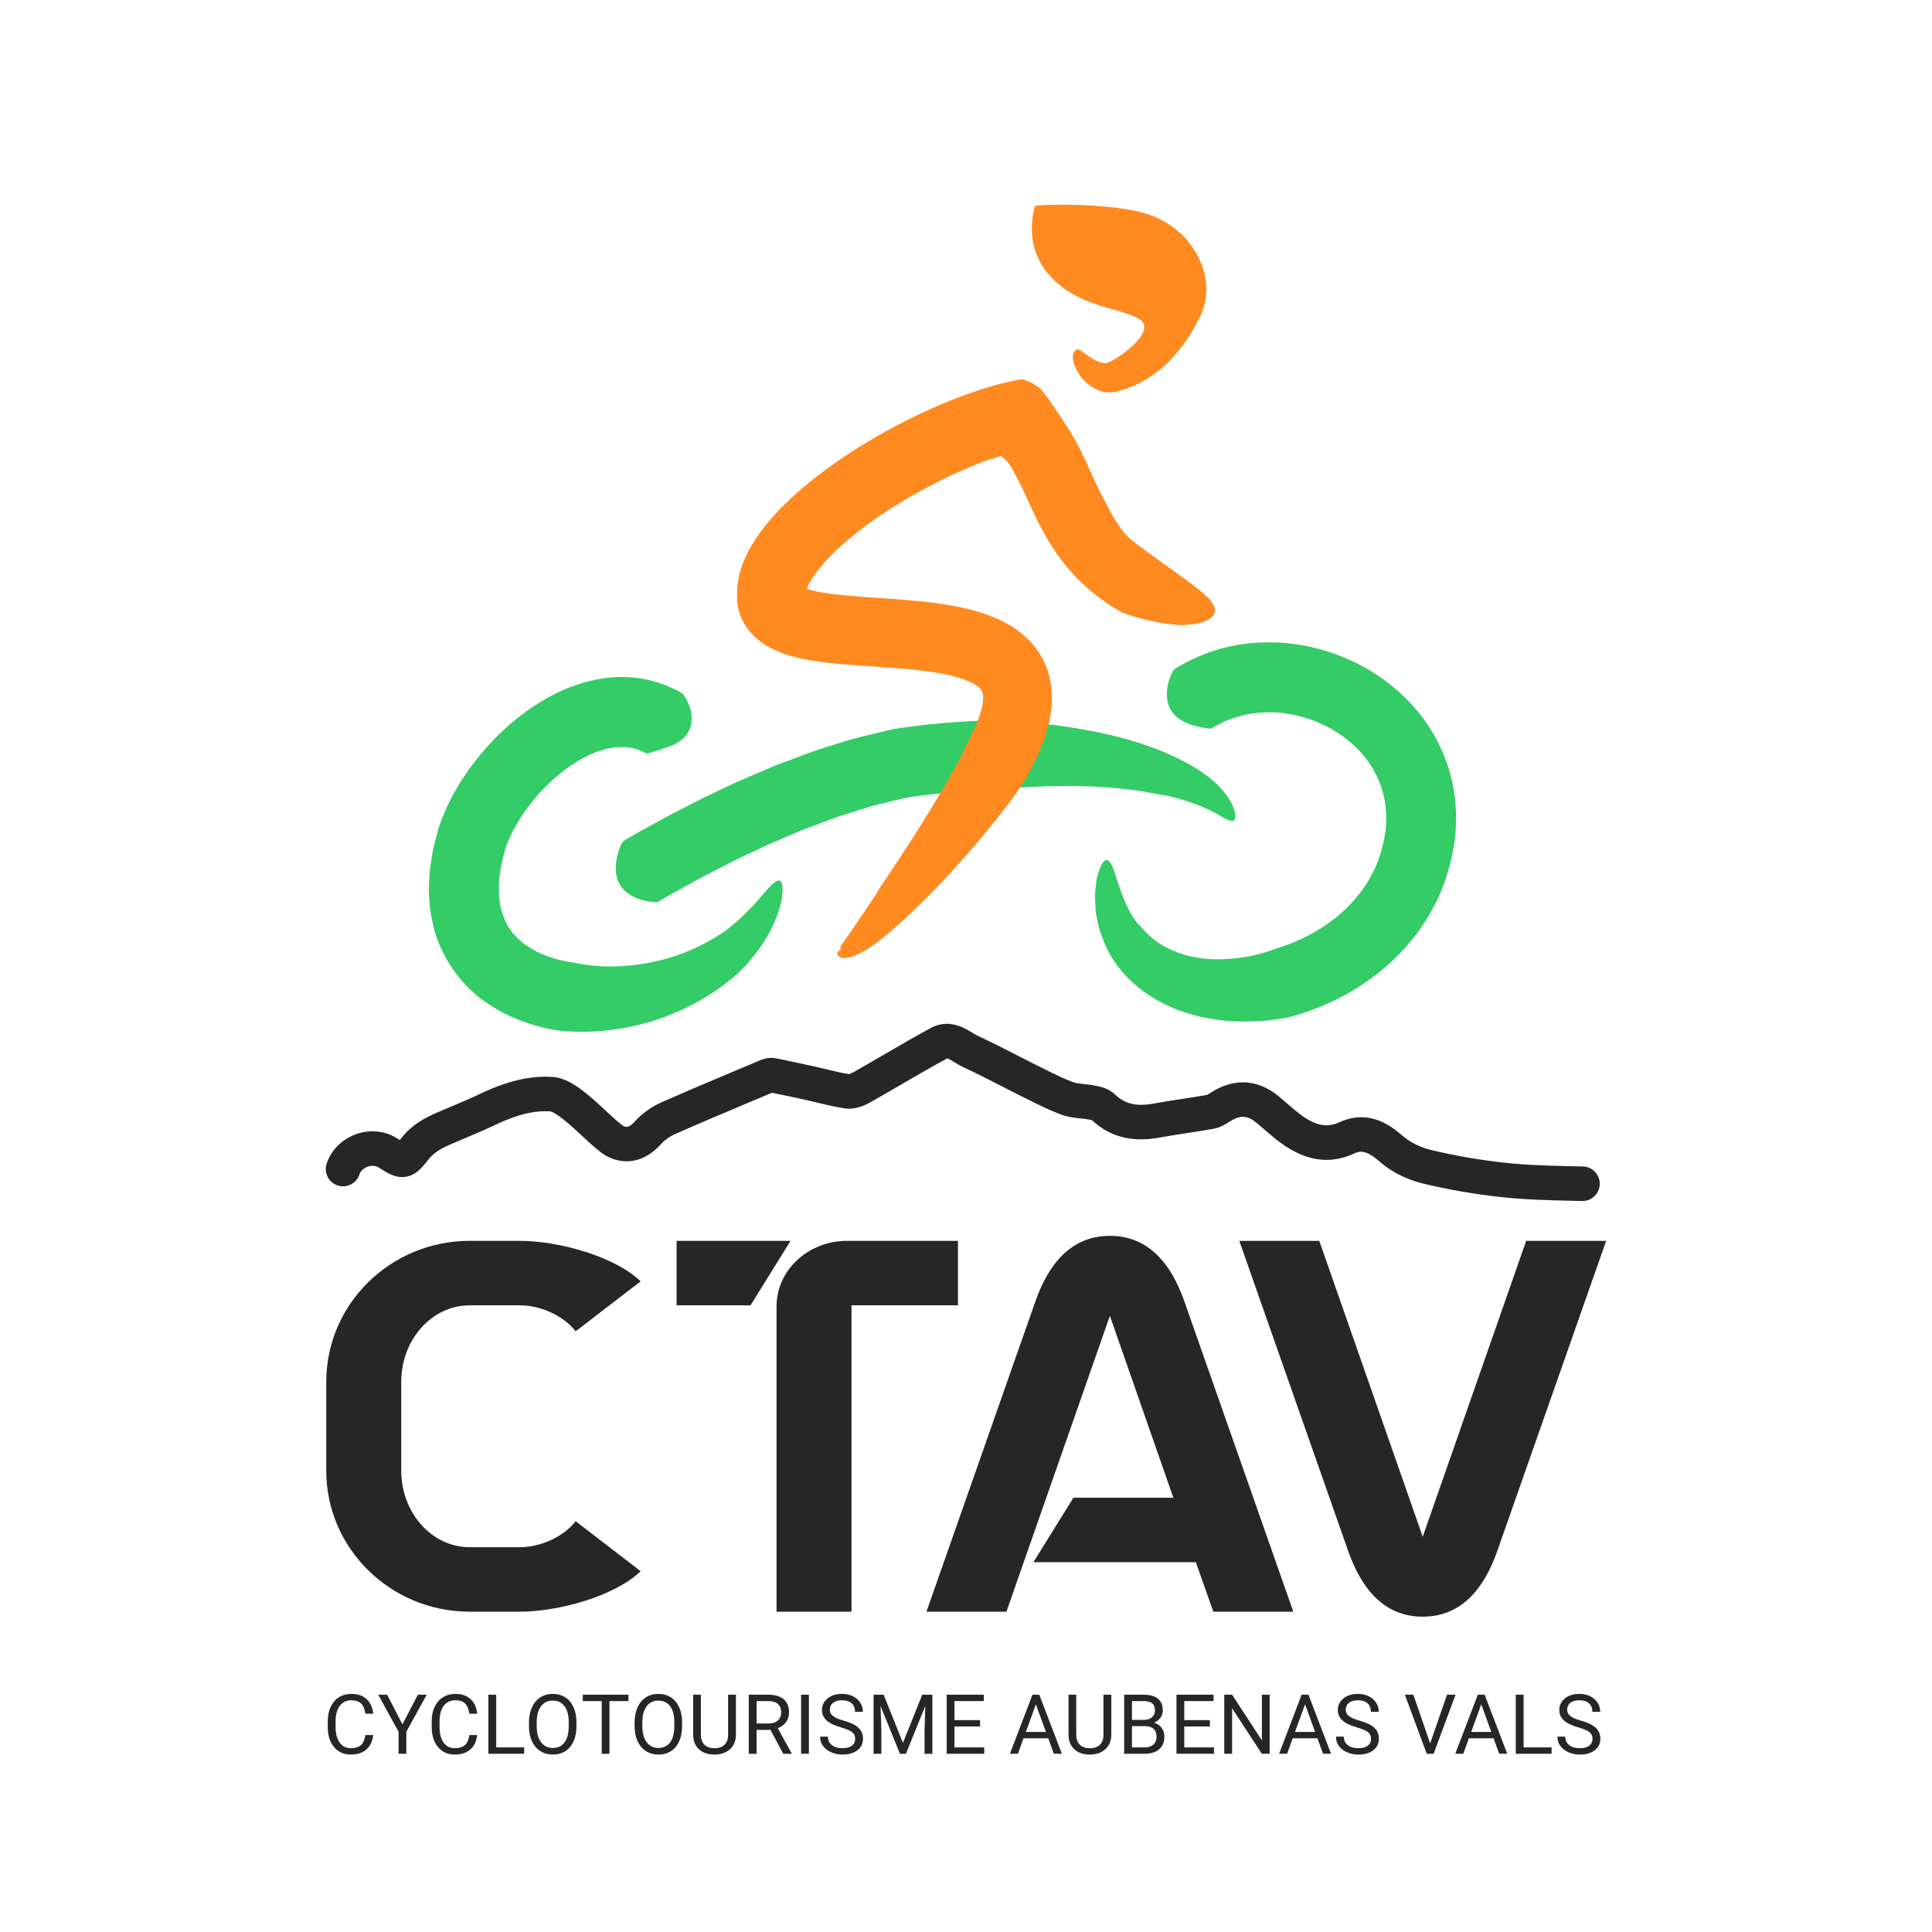 <?xml version="1.0" encoding="utf-8"?>
<!-- Generator: Adobe Illustrator 16.0.0, SVG Export Plug-In . SVG Version: 6.00 Build 0)  -->
<!DOCTYPE svg PUBLIC "-//W3C//DTD SVG 1.1//EN" "http://www.w3.org/Graphics/SVG/1.1/DTD/svg11.dtd">
<svg version="1.1" id="Calque_1" xmlns="http://www.w3.org/2000/svg" xmlns:xlink="http://www.w3.org/1999/xlink" x="0px" y="0px"
	 width="1000px" height="1000px" viewBox="0 0 1000 1000" enable-background="new 0 0 1000 1000" xml:space="preserve">
<g>
	<g>
		<g>
			<g>
				<path fill="#33CC66" d="M352.136,358.281c1.049,0.624,1.45,0.854,2.351,2.406c1.627,2.53,2.932,5.717,3.377,8.868
					c0.381,3.224-0.013,6.359-1.431,9.017c-1.464,2.684-3.831,4.872-7.237,6.57c-1.688,0.856-3.602,1.604-5.673,2.257
					c-2.02,0.647-4.24,1.36-6.728,2.157c-0.363,0.128-1.794,0.499-2.29,0.37c-5.281-2.889-10.862-3.953-17.467-2.919
					c-6.543,1.047-13.721,3.999-20.44,8.477c-8.364,5.459-16.132,12.882-22.493,21.168c-3.182,4.148-6.016,8.528-8.358,12.994
					c-1.179,2.227-2.191,4.481-3.106,6.713l-1.158,3.151l-0.914,3.666c-2.594,9.785-3.167,19.635-1.196,27.616
					c1.235,3.876,2.541,7.637,5.017,10.693l0.81,1.227c0.321,0.377,0.685,0.721,1.022,1.09l2.012,2.209
					c1.649,1.252,3.013,2.766,4.955,3.804c6.368,4.307,14.629,7.258,23.569,8.371c0,0,0.687,0.137,1.944,0.387
					c0.634,0.134,1.408,0.294,2.317,0.482c0.917,0.159,1.994,0.252,3.18,0.416c4.73,0.733,11.631,1.053,19.68,0.469
					c8.04-0.59,17.214-2.288,26.14-5.339c8.937-3.016,17.563-7.393,24.828-12.406c11.985-8.921,18.134-17.211,22.266-21.777
					c4.028-4.705,6.34-5.77,7.398-3.537c0.491,1.108,0.629,3.032,0.427,5.676c-0.129,1.311-0.231,2.853-0.612,4.465
					c-0.411,1.601-0.916,3.357-1.518,5.26c-2.506,7.485-7.448,16.906-15.178,25.435c0.501-0.334-0.282,0.665-2.179,2.553
					c-0.951,0.942-2.158,2.133-3.573,3.534c-1.44,1.378-3.247,2.747-5.191,4.364c-7.836,6.324-19.846,13.557-33.108,18.334
					c-13.203,4.933-27.549,7.152-38.584,7.47c-2.766,0.014-5.301,0.166-7.578,0.018c-2.282-0.139-4.274-0.262-5.912-0.363
					c-1.643-0.069-2.947-0.305-3.834-0.421c-0.887-0.128-1.36-0.2-1.36-0.2c-11.327-2.146-22.796-6.203-33.259-13.193
					c-13.695-8.643-24.574-23.882-28.637-39.942c-0.77-3.99-1.897-8.065-2.014-12.004l-0.413-5.955
					c-0.057-1.963,0.106-3.86,0.163-5.794c0.107-1.916,0.149-3.864,0.339-5.749l0.831-5.531c0.314-1.832,0.529-3.703,0.935-5.503
					l1.353-5.347l1.396-5.336c0.646-1.855,1.309-3.795,2.014-5.58c1.418-3.511,2.962-6.905,4.672-10.157
					c3.413-6.512,7.342-12.563,11.689-18.249c8.727-11.334,19.049-21.353,31.416-29.49c9.947-6.531,21.51-11.826,34.763-13.959
					c6.6-1.054,13.669-1.124,20.66,0.063C339.205,352.439,346.044,354.89,352.136,358.281z"/>
			</g>
			<g>
				<path fill="#33CC66" d="M627.379,376.815c-0.593,0.296-0.741,0.489-1.949,0.242c-3.938-0.564-9.854-1.432-14.957-4.883
					c-2.489-1.693-4.697-4.165-5.806-7.788c-1.033-3.577-1.229-8.716,1.478-15.168c0.201-0.459,1.289-2.542,2.14-3.178
					c10.708-6.521,22.753-11.005,35.038-12.615c6.141-0.965,12.313-1.039,18.436-0.851c6.092,0.429,12.185,1.123,18.076,2.613
					c18.476,4.392,35.733,13.788,49.257,27.749c6.716,6.99,12.432,15.154,16.606,24.155c4.189,8.98,6.79,18.776,7.631,28.612
					c0.855,9.818,0.041,19.728-2.135,28.857c-2.164,9.221-5.386,18.336-10.127,26.584c-1.11,2.107-2.268,4.179-3.639,6.11
					c-1.328,1.958-2.608,3.955-3.998,5.857c-2.948,3.66-5.84,7.4-9.189,10.649c-3.16,3.468-6.773,6.373-10.268,9.426
					c-3.704,2.743-7.336,5.618-11.266,7.978c-11.072,6.949-23.105,12.083-35.67,15.358c0,0-0.968,0.26-2.797,0.545
					c-1.822,0.258-4.479,0.633-7.806,1.099c-6.706,0.57-16.168,1.116-27.017-0.417c-10.796-1.489-23.066-5.16-33.898-12.119
					c-10.848-6.826-19.776-17.15-23.939-27.737c-0.865-2.242-1.647-4.376-2.366-6.404c-0.661-2.047-0.968-4.074-1.395-5.944
					c-0.188-0.937-0.371-1.854-0.548-2.743c-0.132-0.896-0.156-1.781-0.229-2.633c-0.098-1.688-0.186-3.29-0.274-4.805
					c-0.124-3,0.34-5.633,0.544-7.893c0.196-2.266,0.723-4.163,1.236-5.748c1.942-6.323,3.93-7.651,5.584-5.866
					c0.859,0.888,1.695,2.555,2.48,4.789c0.393,1.119,0.771,2.381,1.135,3.764c0.512,1.361,1.045,2.83,1.554,4.396
					c2.088,6.228,5.071,13.833,10.207,20.063c-0.158-0.391,0.511,0.239,1.729,1.622c1.098,1.477,3.193,3.358,5.725,5.572
					c5.254,4.276,13.981,8.397,23.92,9.821c9.959,1.39,20.545,0.365,28.237-1.469c1.938-0.331,3.677-1,5.231-1.382
					c1.557-0.406,2.9-0.82,3.979-1.259c2.179-0.783,3.43-1.232,3.43-1.232c7.647-2.367,14.997-5.727,21.691-9.946
					c2.827-1.62,5.294-3.675,7.908-5.54c2.351-2.143,4.901-4.094,6.983-6.45c2.312-2.18,4.14-4.697,6.147-7.092
					c0.903-1.255,1.71-2.571,2.595-3.84c0.926-1.247,1.652-2.601,2.35-3.965c3.109-5.313,5.077-11.143,6.505-17.108
					c1.48-6.086,1.863-11.978,1.38-17.737c-0.965-11.477-6-22.226-14.282-30.827c-8.268-8.565-19.563-14.812-31.524-17.612
					C656.176,366.653,640.015,368.992,627.379,376.815z"/>
			</g>
			<g>
				<path fill="#33CC66" d="M341.117,466.477c-0.744,0.428-1.012,0.584-2.422,0.399c-4.648-0.232-11.122-1.718-15.464-5.981
					c-4.317-4.264-6.536-11.32-2.118-22.97c0.161-0.426,1.1-2.179,1.764-2.744c4.393-2.652,8.908-5.099,13.4-7.592
					c4.498-2.48,8.961-5.02,13.564-7.325l13.734-7.061c4.67-2.21,9.332-4.421,13.993-6.643c3.921-1.925,7.979-3.619,12.024-5.34
					l12.13-5.161l12.43-4.653c4.134-1.568,8.271-3.123,12.58-4.381l12.783-4.003c4.284-1.305,8.87-2.24,13.298-3.366
					c4.486-1.047,8.785-2.277,13.751-2.903c4.492-0.649,8.937-1.212,13.35-1.713c11.641-1.215,23.195-1.951,34.802-2.257
					c0,0,14.355,0.3,33.655,2.874c9.642,1.297,20.525,3.223,31.386,6.034c10.856,2.865,21.703,6.642,31.031,11.441
					c7.976,3.899,14.181,8.167,18.617,12.349c4.402,4.262,7.146,8.121,8.509,11.293c2.658,6.353,1.433,8.599-0.85,8.066
					c-2.482-0.392-5.968-3.27-11.717-5.882c-5.682-2.68-13.357-5.396-22.417-7.362c0.817,0.537-4.004-0.772-12.157-2.063
					c-8.142-1.322-19.673-2.422-31.509-2.634c-11.82-0.309-23.894,0.222-32.943,0.816c-9.064,0.626-15.128,1.278-15.128,1.278
					c-9.179,0.372-18.376,0.993-27.426,1.969c-4.007,0.423-7.97,0.932-11.86,1.496c-3.463,0.396-7.323,1.524-11.081,2.413
					c-3.779,0.984-7.522,1.705-11.34,2.88l-11.466,3.611c-3.839,1.11-7.627,2.547-11.416,3.994l-11.38,4.264l-11.252,4.813
					c-3.755,1.601-7.52,3.164-11.207,4.993l-13.126,6.224l-12.963,6.674c-4.347,2.17-8.582,4.587-12.845,6.941
					C349.575,461.631,345.289,463.949,341.117,466.477z"/>
			</g>
		</g>
		<g>
			<path fill="#FF8A20" d="M619.623,304.488c-4.523-3.87-25.688-18.375-33.797-24.866c-5.991-4.797-9.728-12.122-14.896-21.998
				c-2.647-4.913-5.071-10.344-7.634-16.045c-2.565-5.674-5.327-11.563-8.61-16.892c-3.223-5.335-13.937-21.623-16.343-23.634
				c-2.317-1.914-5.152-3.382-7.615-4.24c-1.438-0.625-1.808-0.558-2.808-0.396c-11.296,2.072-21.481,5.416-31.461,9.13
				c-9.939,3.75-19.474,8.092-28.79,12.846c-10.372,5.337-20.472,11.15-30.241,17.684c-9.757,6.578-19.283,13.632-28.275,22.085
				c-4.515,4.174-8.887,8.753-13.03,13.934c-4.115,5.207-8.105,10.948-11.184,18.349l-1.104,3.087
				c-0.431,1.311-0.875,2.638-1.178,3.964c-0.513,2.658-1.082,5.374-1.119,8.044c0.072,2.665-0.284,5.384,0.313,7.972
				c0.409,2.614,1.317,5.122,2.401,7.526c2.396,4.717,6.005,8.757,10.425,11.824c1.074,0.806,2.283,1.437,3.461,2.108
				c1.154,0.714,2.42,1.246,3.672,1.81c1.226,0.574,2.516,1.104,3.852,1.558c1.144,0.405,1.903,0.658,2.812,0.914
				c3.548,1.071,6.831,1.771,9.997,2.34c3.181,0.578,6.225,0.998,9.209,1.354c5.97,0.71,11.691,1.157,17.279,1.556
				c11.17,0.787,21.899,1.383,32.027,2.588c5.044,0.603,9.906,1.379,14.399,2.393c4.427,1.031,8.578,2.333,11.535,3.864
				c3.106,1.515,4.558,3.06,5.126,3.977c0.33,0.487,0.494,0.983,0.658,1.811c0.162,0.802,0.27,1.919,0.115,3.389
				c-0.181,2.464-0.95,5.682-2.188,9.067c-1.23,3.4-2.835,6.986-4.79,10.605c0,0-0.454,1.167-1.66,3.561
				c-0.573,1.181-1.267,2.611-2.061,4.252c-0.671,1.414-1.559,3.147-2.582,5.058c-4.123,7.693-10.335,18.192-16.662,28.391
				c-12.609,20.555-26.241,39.623-24.668,38.241c-5.403,8.153-10.343,15.541-14.091,20.929c-1.747,2.47-3.245,4.594-4.441,6.283
				c-0.237,0.352-0.417,0.646-0.543,0.911c-0.063,0.124-0.066,0.216-0.112,0.348c-0.033,0.074-0.01,0.105,0,0.154l0.01,0.092
				l0.019,0.344c0.006,0.58-0.028,0.924-0.065,1.135h-0.003l-0.21,0.026c-0.129,0.025-0.254,0.058-0.367,0.103
				c-0.23,0.084-0.42,0.207-0.57,0.368c-0.298,0.325-0.455,0.813-0.41,1.457c0.011,0.671,0.893,1.645,2.31,1.893
				c1.384,0.281,3.003,0.072,4.722-0.423c6.886-2.087,16.021-8.623,28.088-20.017c14.578-13.175,30.305-30.65,42.247-45.147
				c5.981-7.262,11.001-13.771,14.577-18.792c0.897-1.301,1.709-2.474,2.416-3.5c0.651-0.999,1.215-1.855,1.671-2.553
				c0.898-1.36,1.387-2.099,1.387-2.099c1.403-2.383,2.894-5.258,4.307-8.036l2.051-4.323l1.909-4.532
				c2.422-6.173,4.541-12.969,5.201-21.067c0.698-7.874-0.632-17.987-5.914-26.457c-2.555-4.183-5.805-7.73-9.186-10.555
				c-3.398-2.865-6.889-4.932-10.297-6.663c-6.85-3.444-13.327-5.28-19.579-6.77c-6.228-1.407-12.245-2.337-18.111-3.044
				c-11.716-1.39-22.968-1.992-33.732-2.767c-5.376-0.384-10.625-0.807-15.579-1.4c-4.912-0.583-9.691-1.377-13.184-2.446
				c-0.403-0.101-0.916-0.287-1.086-0.347l-0.022-0.028v-0.028l0.005-0.014l0.019,0.028c-0.02,0.082,0.07-0.188,0.11-0.322
				l0.152-0.483c1.134-2.794,3.368-6.27,6.086-9.649c2.722-3.406,5.942-6.838,9.511-10.117
				c14.284-13.219,32.101-24.621,50.407-34.032c8.24-4.213,16.684-8.05,25.198-11.25c2.916-1.088,8.777-2.9,8.828-2.848
				c0.04,0.125,3.444,1.565,6.336,7.244c1.589,3.121,3.987,7.294,6.389,12.605c2.398,5.283,5.158,11.572,8.565,17.944
				c3.392,6.378,7.489,12.825,12.054,18.439c4.541,5.642,9.485,10.379,13.92,14.074c2.243,1.81,4.312,3.462,6.233,4.746
				c1.894,1.35,3.561,2.487,4.977,3.316c1.404,0.859,2.508,1.533,3.258,1.994c0.754,0.471,1.165,0.669,1.165,0.669
				s2.161,0.724,5.384,1.806c3.229,0.926,7.487,2.154,11.693,2.893c4.19,0.912,8.329,1.3,11.31,1.642
				c2.995,0.211,4.865,0.176,4.59-0.096c3.456-0.062,6.643-0.602,9.175-1.519c2.531-0.892,4.402-2.114,5.279-3.678
				C630.058,314.945,627.714,310.643,619.623,304.488z M434.905,492.168C434.883,492.206,434.875,492.191,434.905,492.168
				L434.905,492.168z"/>
			<path fill="#FF8A20" d="M549.95,148.718c13.961,10.442,30.081,11.058,39.21,16.082c11.733,6.459-13.351,23.061-16.668,23.149
				c-1.848,0.075-3.374-0.23-5.602-1.447c-4.131-2.22-6.789-4.991-8.591-5.593c-0.923-0.379-2.315,0.86-2.716,1.855
				c-0.368,0.985-0.485,2.841,0.364,5.529c0.412,1.35,1.081,2.887,2.097,4.592c1.072,1.729,2.32,3.475,4.568,5.455
				c2.24,1.909,5.23,3.835,9.047,4.545c1.902,0.421,3.973,0.291,6.088-0.129c1.043-0.211,2.142-0.639,3.271-0.986
				c0.921-0.296,1.869-0.595,2.834-0.9c8.662-3.084,17.109-9.117,23.803-16.508c1.576-1.926,3.148-3.843,4.709-5.748
				c1.434-1.979,2.701-4.029,4.021-6.036c1.388-1.991,2.324-4.099,3.396-6.119c0.519-1.021,1.031-2.029,1.533-3.023
				c0.254-0.535,0.493-0.919,0.754-1.569c0.262-0.752,0.521-1.495,0.777-2.233c1.977-5.998,1.839-12.14,0.793-17.029
				c-1.007-4.997-2.943-8.713-4.576-11.776c-0.9-1.428-1.726-2.726-2.482-3.818c-0.813-1.034-1.506-1.914-2.072-2.637
				c-0.561-0.732-1.05-1.218-1.374-1.568c-0.325-0.345-0.493-0.521-0.493-0.521c-4.59-4.435-9.844-8.022-15.819-10.441
				c-16.114-6.521-52.017-6.43-60.975-5.327C535.849,106.514,526.677,131.312,549.95,148.718z"/>
		</g>
	</g>
	<g>
		<path fill="#262626" d="M819.105,621.643c-0.071,0-0.145-0.001-0.216-0.002l-4.301-0.099c-12.148-0.272-24.712-0.556-37.145-1.89
			c-13.929-1.495-27.75-3.882-41.085-7.095c-8.211-1.979-16.301-6.078-22.191-11.247c-7.165-6.288-10.194-5.668-13.412-4.197
			c-12.55,5.73-24.947,3.895-37.903-5.609c-2.962-2.172-5.655-4.505-8.262-6.76c-1.502-1.299-2.917-2.523-4.358-3.701
			c-4.541-3.707-8.291-3.918-13.383-0.753l-0.583,0.368c-2.005,1.266-4.748,3-8.226,3.621c-4.525,0.811-9.094,1.51-13.512,2.185
			c-4.688,0.717-9.535,1.458-14.209,2.318c-14.306,2.634-25.779-0.28-35.039-8.914c-0.267-0.086-0.758-0.219-1.647-0.395
			c-1.234-0.244-2.667-0.395-4.184-0.554c-3.067-0.323-6.546-0.689-10.078-1.985c-5.884-2.156-11.396-4.908-16.724-7.57
			c-1.028-0.512-2.053-1.024-3.08-1.532c-3.936-1.944-7.878-3.964-11.691-5.917c-6.262-3.208-12.736-6.523-19.144-9.486
			c-1.719-0.794-3.285-1.747-4.669-2.588c-1.123-0.685-2.951-1.795-3.79-2.021c-7.917,4.271-15.798,8.861-23.42,13.302
			c-5.215,3.038-10.606,6.179-15.982,9.206c-3.21,1.808-8.092,4.125-13.374,3.393c-4.853-0.672-9.5-1.802-13.994-2.893
			c-1.953-0.475-3.906-0.949-5.865-1.381l-0.601-0.133c-5.733-1.264-11.645-2.566-17.468-3.701l-0.12,0.051
			c-3.66,1.544-7.328,3.085-10.996,4.625c-12.866,5.406-26.171,10.996-39.096,16.741c-2.763,1.228-5.502,3.217-7.523,5.461
			c-9.186,10.202-21.688,11.444-31.854,3.163c-3.21-2.614-6.188-5.387-9.071-8.068c-3.051-2.839-5.932-5.521-8.958-7.918
			c-4.474-3.548-6.361-4.357-7.156-4.413c-10.725-0.729-20.979,3.385-29.597,7.52c-3.623,1.74-7.295,3.292-10.847,4.791
			c-1.474,0.623-2.944,1.244-4.41,1.878c-1.061,0.461-2.135,0.91-3.206,1.36c-6.072,2.543-11.316,4.74-14.7,9.028
			c-3.576,4.534-6.666,8.45-12.054,9.261c-5.094,0.773-8.919-1.615-14.218-4.916c-1.458-0.907-3.572-0.993-5.572-0.252
			c-2.054,0.761-3.589,2.202-4.11,3.856c-1.477,4.707-6.493,7.331-11.198,5.848c-4.708-1.478-7.326-6.491-5.848-11.199
			c2.159-6.89,7.75-12.594,14.948-15.261c7.176-2.658,15.088-1.98,21.176,1.81c0.598,0.371,1.214,0.756,1.796,1.111
			c0.379-0.473,0.747-0.94,1.05-1.324c6.248-7.918,14.524-11.385,21.826-14.444c1.004-0.42,2.01-0.841,3.009-1.274
			c1.519-0.656,3.038-1.299,4.559-1.94c3.513-1.483,6.829-2.884,10.066-4.44c10.1-4.846,23.606-10.269,38.566-9.237
			c6.39,0.444,11.955,4.221,17.019,8.235c3.58,2.836,6.86,5.889,10.033,8.841c2.792,2.6,5.429,5.053,8.183,7.296
			c1.664,1.354,3.55,2.889,7.289-1.268c3.694-4.1,8.503-7.59,13.546-9.831c13.09-5.819,26.481-11.445,39.432-16.887
			c3.66-1.536,7.318-3.074,10.975-4.617l0.204-0.086c1.705-0.723,4.878-2.07,8.597-1.361c6.594,1.253,13.193,2.707,19.575,4.114
			l0.6,0.132c2.083,0.459,4.158,0.962,6.236,1.468c4.09,0.993,7.962,1.933,11.782,2.492c0.34-0.097,1.151-0.383,2.601-1.198
			c5.263-2.964,10.599-6.071,15.758-9.076c7.788-4.536,15.843-9.229,23.972-13.616c9.219-4.973,17.22-0.107,21.519,2.508
			c1.071,0.651,2.082,1.267,2.878,1.636c6.738,3.113,13.376,6.514,19.794,9.801c3.757,1.925,7.642,3.915,11.461,5.802
			c1.046,0.518,2.098,1.042,3.147,1.567c5.113,2.553,9.944,4.965,14.892,6.778c1.456,0.534,3.565,0.756,5.798,0.991
			c1.76,0.185,3.752,0.395,5.78,0.796c3.305,0.653,7.085,1.709,10.08,4.583c5.106,4.913,11.059,6.308,19.901,4.682
			c4.942-0.91,9.927-1.672,14.746-2.408c4.252-0.65,8.648-1.323,12.9-2.081c0.43-0.181,1.362-0.771,1.99-1.167l0.692-0.436
			c11.558-7.185,23.673-6.445,34.118,2.083c1.643,1.339,3.225,2.708,4.754,4.031c2.445,2.117,4.757,4.116,7.14,5.863
			c7.671,5.63,13.442,6.717,19.91,3.764c14.521-6.629,25.569,0.832,32.62,7.021c3.729,3.271,9.185,6.004,14.592,7.307
			c12.587,3.033,25.645,5.287,38.808,6.7c11.682,1.254,23.86,1.527,35.638,1.791l4.322,0.099c4.934,0.116,8.837,4.21,8.721,9.144
			C827.918,617.78,823.942,621.643,819.105,621.643z"/>
	</g>
	<g>
		<g>
			<path fill="#262626" d="M207.682,761.255c0,21.732,15.779,39.578,35.44,39.578h25.87c10.604,0,22.505-5.171,28.971-13.451
				l33.631,25.872c-13.452,12.932-42.426,20.951-62.602,20.951h-25.87c-40.874,0-74.245-32.596-74.245-72.95v-46.048
				c0-40.353,33.371-72.95,74.245-72.95h25.87c20.176,0,49.149,8.021,62.602,20.956l-33.631,25.867
				c-6.466-8.276-18.367-13.451-28.971-13.451h-25.87c-19.661,0-35.44,17.852-35.44,39.578V761.255z"/>
			<path fill="#262626" d="M388.488,675.629h-38.286v-33.372h58.981L388.488,675.629z M401.941,834.205V676.145
				c0-18.626,16.296-33.888,36.476-33.888h57.429v33.372h-55.102v158.576H401.941z"/>
			<path fill="#262626" d="M534.894,808.594l20.695-33.368h51.737l-32.852-94.166l-53.551,153.146h-41.392l56.396-160.646
				c6.727-19.143,18.367-33.889,38.546-33.889c20.177,0,31.816,14.746,38.543,33.889l56.396,160.646h-41.393l-9.055-25.611H534.894z
				"/>
			<path fill="#262626" d="M789.949,642.257h41.392l-56.396,160.646c-6.726,19.142-18.364,33.889-38.545,33.889
				c-20.178,0-31.819-14.747-38.546-33.889l-56.393-160.646h41.392l53.547,153.146L789.949,642.257z"/>
		</g>
		<g>
			<path fill="#262626" d="M193.182,898.046c-0.378,3.233-1.571,5.729-3.58,7.485s-4.679,2.635-8.01,2.635
				c-3.611,0-6.506-1.295-8.682-3.885c-2.177-2.589-3.266-6.054-3.266-10.393v-2.939c0-2.842,0.508-5.34,1.522-7.496
				c1.015-2.155,2.453-3.811,4.315-4.965c1.861-1.155,4.017-1.732,6.467-1.732c3.246,0,5.851,0.906,7.811,2.719
				c1.959,1.813,3.1,4.322,3.422,7.527h-4.053c-0.35-2.442-1.109-4.212-2.277-5.307c-1.169-1.096-2.803-1.643-4.902-1.643
				c-2.576,0-4.596,0.952-6.058,2.857c-1.463,1.905-2.194,4.616-2.194,8.132v2.964c0,3.32,0.693,5.961,2.078,7.922
				c1.387,1.961,3.325,2.941,5.816,2.941c2.239,0,3.958-0.507,5.154-1.521c1.197-1.015,1.991-2.782,2.383-5.302H193.182z"/>
			<path fill="#262626" d="M208.307,892.523l7.979-15.348h4.576l-10.539,19.17v11.4h-4.031v-11.4l-10.541-19.17h4.619
				L208.307,892.523z"/>
			<path fill="#262626" d="M246.988,898.046c-0.378,3.233-1.571,5.729-3.58,7.485s-4.68,2.635-8.01,2.635
				c-3.611,0-6.506-1.295-8.682-3.885c-2.177-2.589-3.266-6.054-3.266-10.393v-2.939c0-2.842,0.508-5.34,1.522-7.496
				c1.015-2.155,2.452-3.811,4.315-4.965c1.861-1.155,4.017-1.732,6.467-1.732c3.247,0,5.851,0.906,7.811,2.719
				c1.959,1.813,3.1,4.322,3.422,7.527h-4.053c-0.35-2.442-1.109-4.212-2.277-5.307c-1.169-1.096-2.803-1.643-4.902-1.643
				c-2.576,0-4.596,0.952-6.058,2.857c-1.463,1.905-2.194,4.616-2.194,8.132v2.964c0,3.32,0.693,5.961,2.078,7.922
				c1.387,1.961,3.325,2.941,5.816,2.941c2.239,0,3.958-0.507,5.154-1.521c1.197-1.015,1.991-2.782,2.383-5.302H246.988z"/>
			<path fill="#262626" d="M256.842,904.449h14.486v3.297H252.79v-30.57h4.052V904.449z"/>
			<path fill="#262626" d="M298.379,893.447c0,2.996-0.503,5.61-1.511,7.843s-2.436,3.937-4.283,5.112s-4.004,1.764-6.467,1.764
				c-2.409,0-4.543-0.591-6.404-1.774c-1.861-1.183-3.307-2.869-4.337-5.06c-1.027-2.19-1.556-4.728-1.584-7.611v-2.205
				c0-2.939,0.511-5.535,1.532-7.789c1.022-2.254,2.468-3.979,4.335-5.176c1.87-1.196,4.008-1.795,6.415-1.795
				c2.45,0,4.609,0.592,6.478,1.774c1.869,1.183,3.308,2.897,4.315,5.144c1.008,2.247,1.511,4.861,1.511,7.842V893.447z
				 M294.369,891.475c0-3.626-0.728-6.407-2.184-8.347c-1.457-1.938-3.492-2.907-6.11-2.907c-2.547,0-4.553,0.969-6.015,2.907
				c-1.463,1.939-2.216,4.63-2.257,8.073v2.246c0,3.514,0.737,6.275,2.215,8.283c1.477,2.009,3.51,3.014,6.1,3.014
				c2.604,0,4.619-0.948,6.047-2.846c1.428-1.896,2.162-4.615,2.204-8.156V891.475z"/>
			<path fill="#262626" d="M325.282,880.473h-9.826v27.273h-4.011v-27.273h-9.804v-3.297h23.641V880.473z"/>
			<path fill="#262626" d="M353.045,893.447c0,2.996-0.504,5.61-1.511,7.843c-1.008,2.232-2.436,3.937-4.283,5.112
				s-4.004,1.764-6.467,1.764c-2.408,0-4.543-0.591-6.405-1.774c-1.86-1.183-3.306-2.869-4.335-5.06
				c-1.028-2.19-1.557-4.728-1.585-7.611v-2.205c0-2.939,0.511-5.535,1.532-7.789c1.022-2.254,2.468-3.979,4.336-5.176
				c1.868-1.196,4.007-1.795,6.414-1.795c2.45,0,4.609,0.592,6.478,1.774c1.869,1.183,3.308,2.897,4.315,5.144
				c1.007,2.247,1.511,4.861,1.511,7.842V893.447z M349.035,891.475c0-3.626-0.728-6.407-2.184-8.347
				c-1.457-1.938-3.492-2.907-6.11-2.907c-2.547,0-4.553,0.969-6.015,2.907c-1.463,1.939-2.217,4.63-2.257,8.073v2.246
				c0,3.514,0.737,6.275,2.215,8.283c1.476,2.009,3.51,3.014,6.1,3.014c2.604,0,4.619-0.948,6.047-2.846
				c1.427-1.896,2.161-4.615,2.204-8.156V891.475z"/>
			<path fill="#262626" d="M380.915,877.176v20.786c-0.014,2.884-0.921,5.242-2.72,7.075c-1.798,1.834-4.237,2.863-7.316,3.087
				l-1.07,0.042c-3.346,0-6.013-0.902-8-2.709c-1.987-1.805-2.995-4.29-3.023-7.453v-20.828h3.989v20.702
				c0,2.212,0.608,3.93,1.827,5.154c1.217,1.226,2.953,1.837,5.207,1.837c2.281,0,4.027-0.608,5.238-1.826
				c1.21-1.218,1.816-2.933,1.816-5.145v-20.723H380.915z"/>
			<path fill="#262626" d="M398.789,895.379h-7.18v12.367h-4.053v-30.57h10.12c3.443,0,6.092,0.784,7.947,2.352
				c1.854,1.567,2.782,3.85,2.782,6.845c0,1.903-0.515,3.563-1.543,4.976c-1.029,1.414-2.461,2.471-4.295,3.171l7.182,12.976v0.252
				h-4.326L398.789,895.379z M391.609,892.083h6.193c2.002,0,3.594-0.519,4.776-1.557c1.183-1.037,1.774-2.426,1.774-4.165
				c0-1.893-0.563-3.344-1.691-4.354c-1.126-1.01-2.754-1.521-4.881-1.535h-6.172V892.083z"/>
			<path fill="#262626" d="M418.68,907.746h-4.031v-30.57h4.031V907.746z"/>
			<path fill="#262626" d="M435.358,894.119c-3.457-0.993-5.974-2.215-7.548-3.663c-1.575-1.449-2.362-3.237-2.362-5.364
				c0-2.408,0.962-4.399,2.887-5.974c1.925-1.575,4.427-2.362,7.507-2.362c2.1,0,3.971,0.406,5.616,1.218
				c1.645,0.812,2.918,1.932,3.821,3.359c0.902,1.428,1.354,2.988,1.354,4.683h-4.052c0-1.854-0.589-3.312-1.764-4.373
				c-1.176-1.06-2.835-1.59-4.976-1.59c-1.988,0-3.538,0.438-4.651,1.314c-1.112,0.877-1.669,2.093-1.669,3.649
				c0,1.248,0.528,2.304,1.585,3.165c1.056,0.863,2.854,1.651,5.396,2.366c2.54,0.716,4.527,1.504,5.963,2.364
				c1.435,0.861,2.498,1.865,3.191,3.014c0.692,1.147,1.038,2.498,1.038,4.052c0,2.478-0.965,4.462-2.896,5.952
				c-1.932,1.491-4.514,2.236-7.748,2.236c-2.1,0-4.059-0.402-5.879-1.207c-1.819-0.805-3.223-1.907-4.209-3.307
				c-0.988-1.4-1.48-2.989-1.48-4.767h4.053c0,1.848,0.682,3.307,2.047,4.378c1.363,1.07,3.188,1.605,5.469,1.605
				c2.127,0,3.759-0.434,4.893-1.301c1.133-0.868,1.701-2.051,1.701-3.549s-0.525-2.656-1.575-3.475
				C440.02,895.726,438.116,894.918,435.358,894.119z"/>
			<path fill="#262626" d="M457.369,877.176l9.994,24.943l9.994-24.943h5.228v30.57h-4.031v-11.904l0.378-12.85l-10.037,24.754
				h-3.086l-10.016-24.691l0.4,12.787v11.904h-4.031v-30.57H457.369z"/>
			<path fill="#262626" d="M507.284,893.615h-13.248v10.834h15.39v3.297h-19.421v-30.57h19.211v3.297h-15.18v9.847h13.248V893.615z"
				/>
			<path fill="#262626" d="M542.571,899.746h-12.81l-2.875,8h-4.158l11.675-30.57h3.527l11.694,30.57h-4.136L542.571,899.746z
				 M530.981,896.45h10.393l-5.207-14.298L530.981,896.45z"/>
			<path fill="#262626" d="M575.206,877.176v20.786c-0.014,2.884-0.921,5.242-2.719,7.075c-1.799,1.834-4.238,2.863-7.317,3.087
				l-1.07,0.042c-3.346,0-6.013-0.902-8-2.709c-1.986-1.805-2.995-4.29-3.023-7.453v-20.828h3.989v20.702
				c0,2.212,0.608,3.93,1.827,5.154c1.217,1.226,2.953,1.837,5.207,1.837c2.281,0,4.027-0.608,5.238-1.826
				c1.21-1.218,1.816-2.933,1.816-5.145v-20.723H575.206z"/>
			<path fill="#262626" d="M581.87,907.746v-30.57h9.994c3.316,0,5.812,0.686,7.484,2.058s2.51,3.401,2.51,6.089
				c0,1.428-0.406,2.691-1.219,3.79c-0.812,1.099-1.917,1.949-3.316,2.551c1.651,0.462,2.956,1.341,3.915,2.635
				c0.959,1.295,1.438,2.838,1.438,4.63c0,2.743-0.889,4.899-2.667,6.467c-1.777,1.567-4.29,2.352-7.537,2.352H581.87z
				 M585.901,890.215h6.088c1.764,0,3.173-0.442,4.231-1.326c1.057-0.884,1.585-2.083,1.585-3.598c0-1.684-0.49-2.907-1.47-3.672
				s-2.471-1.146-4.472-1.146h-5.963V890.215z M585.901,893.447v11.002h6.655c1.876,0,3.355-0.485,4.44-1.459
				c1.085-0.973,1.627-2.313,1.627-4.021c0-3.682-2.001-5.522-6.004-5.522H585.901z"/>
			<path fill="#262626" d="M626.22,893.615h-13.248v10.834h15.39v3.297H608.94v-30.57h19.211v3.297h-15.18v9.847h13.248V893.615z"/>
			<path fill="#262626" d="M657.175,907.746h-4.053l-15.39-23.558v23.558h-4.052v-30.57h4.052l15.433,23.662v-23.662h4.01V907.746z"
				/>
			<path fill="#262626" d="M681.895,899.746h-12.809l-2.877,8h-4.156l11.674-30.57h3.527l11.695,30.57h-4.137L681.895,899.746z
				 M670.305,896.45h10.393l-5.207-14.298L670.305,896.45z"/>
			<path fill="#262626" d="M702.372,894.119c-3.457-0.993-5.974-2.215-7.548-3.663c-1.575-1.449-2.363-3.237-2.363-5.364
				c0-2.408,0.963-4.399,2.888-5.974c1.925-1.575,4.427-2.362,7.507-2.362c2.1,0,3.971,0.406,5.616,1.218
				c1.645,0.812,2.918,1.932,3.821,3.359c0.902,1.428,1.354,2.988,1.354,4.683h-4.053c0-1.854-0.587-3.312-1.763-4.373
				c-1.176-1.06-2.835-1.59-4.976-1.59c-1.988,0-3.538,0.438-4.651,1.314c-1.112,0.877-1.669,2.093-1.669,3.649
				c0,1.248,0.527,2.304,1.585,3.165c1.057,0.863,2.854,1.651,5.396,2.366c2.54,0.716,4.527,1.504,5.962,2.364
				c1.436,0.861,2.499,1.865,3.192,3.014c0.692,1.147,1.038,2.498,1.038,4.052c0,2.478-0.965,4.462-2.896,5.952
				c-1.932,1.491-4.514,2.236-7.748,2.236c-2.1,0-4.059-0.402-5.879-1.207c-1.819-0.805-3.223-1.907-4.209-3.307
				c-0.987-1.4-1.48-2.989-1.48-4.767h4.053c0,1.848,0.682,3.307,2.047,4.378c1.364,1.07,3.188,1.605,5.469,1.605
				c2.128,0,3.759-0.434,4.893-1.301c1.134-0.868,1.701-2.051,1.701-3.549s-0.525-2.656-1.575-3.475
				C707.033,895.726,705.129,894.918,702.372,894.119z"/>
			<path fill="#262626" d="M740.241,902.393l8.733-25.217h4.411l-11.338,30.57h-3.57l-11.317-30.57h4.39L740.241,902.393z"/>
			<path fill="#262626" d="M773.087,899.746h-12.808l-2.877,8h-4.158l11.675-30.57h3.526l11.696,30.57h-4.137L773.087,899.746z
				 M761.496,896.45h10.394l-5.207-14.298L761.496,896.45z"/>
			<path fill="#262626" d="M788.609,904.449h14.486v3.297h-18.538v-30.57h4.052V904.449z"/>
			<path fill="#262626" d="M817.003,894.119c-3.458-0.993-5.974-2.215-7.548-3.663c-1.576-1.449-2.362-3.237-2.362-5.364
				c0-2.408,0.962-4.399,2.886-5.974c1.926-1.575,4.428-2.362,7.508-2.362c2.1,0,3.971,0.406,5.616,1.218
				c1.644,0.812,2.918,1.932,3.821,3.359c0.902,1.428,1.354,2.988,1.354,4.683h-4.052c0-1.854-0.588-3.312-1.765-4.373
				c-1.175-1.06-2.834-1.59-4.975-1.59c-1.988,0-3.538,0.438-4.651,1.314c-1.112,0.877-1.669,2.093-1.669,3.649
				c0,1.248,0.528,2.304,1.585,3.165c1.057,0.863,2.855,1.651,5.396,2.366c2.54,0.716,4.527,1.504,5.963,2.364
				c1.435,0.861,2.498,1.865,3.191,3.014c0.692,1.147,1.039,2.498,1.039,4.052c0,2.478-0.966,4.462-2.897,5.952
				c-1.932,1.491-4.514,2.236-7.748,2.236c-2.1,0-4.059-0.402-5.879-1.207s-3.223-1.907-4.209-3.307
				c-0.987-1.4-1.48-2.989-1.48-4.767h4.053c0,1.848,0.682,3.307,2.047,4.378c1.364,1.07,3.188,1.605,5.469,1.605
				c2.128,0,3.759-0.434,4.893-1.301c1.134-0.868,1.701-2.051,1.701-3.549s-0.525-2.656-1.576-3.475
				C821.664,895.726,819.761,894.918,817.003,894.119z"/>
		</g>
	</g>
</g>
</svg>

